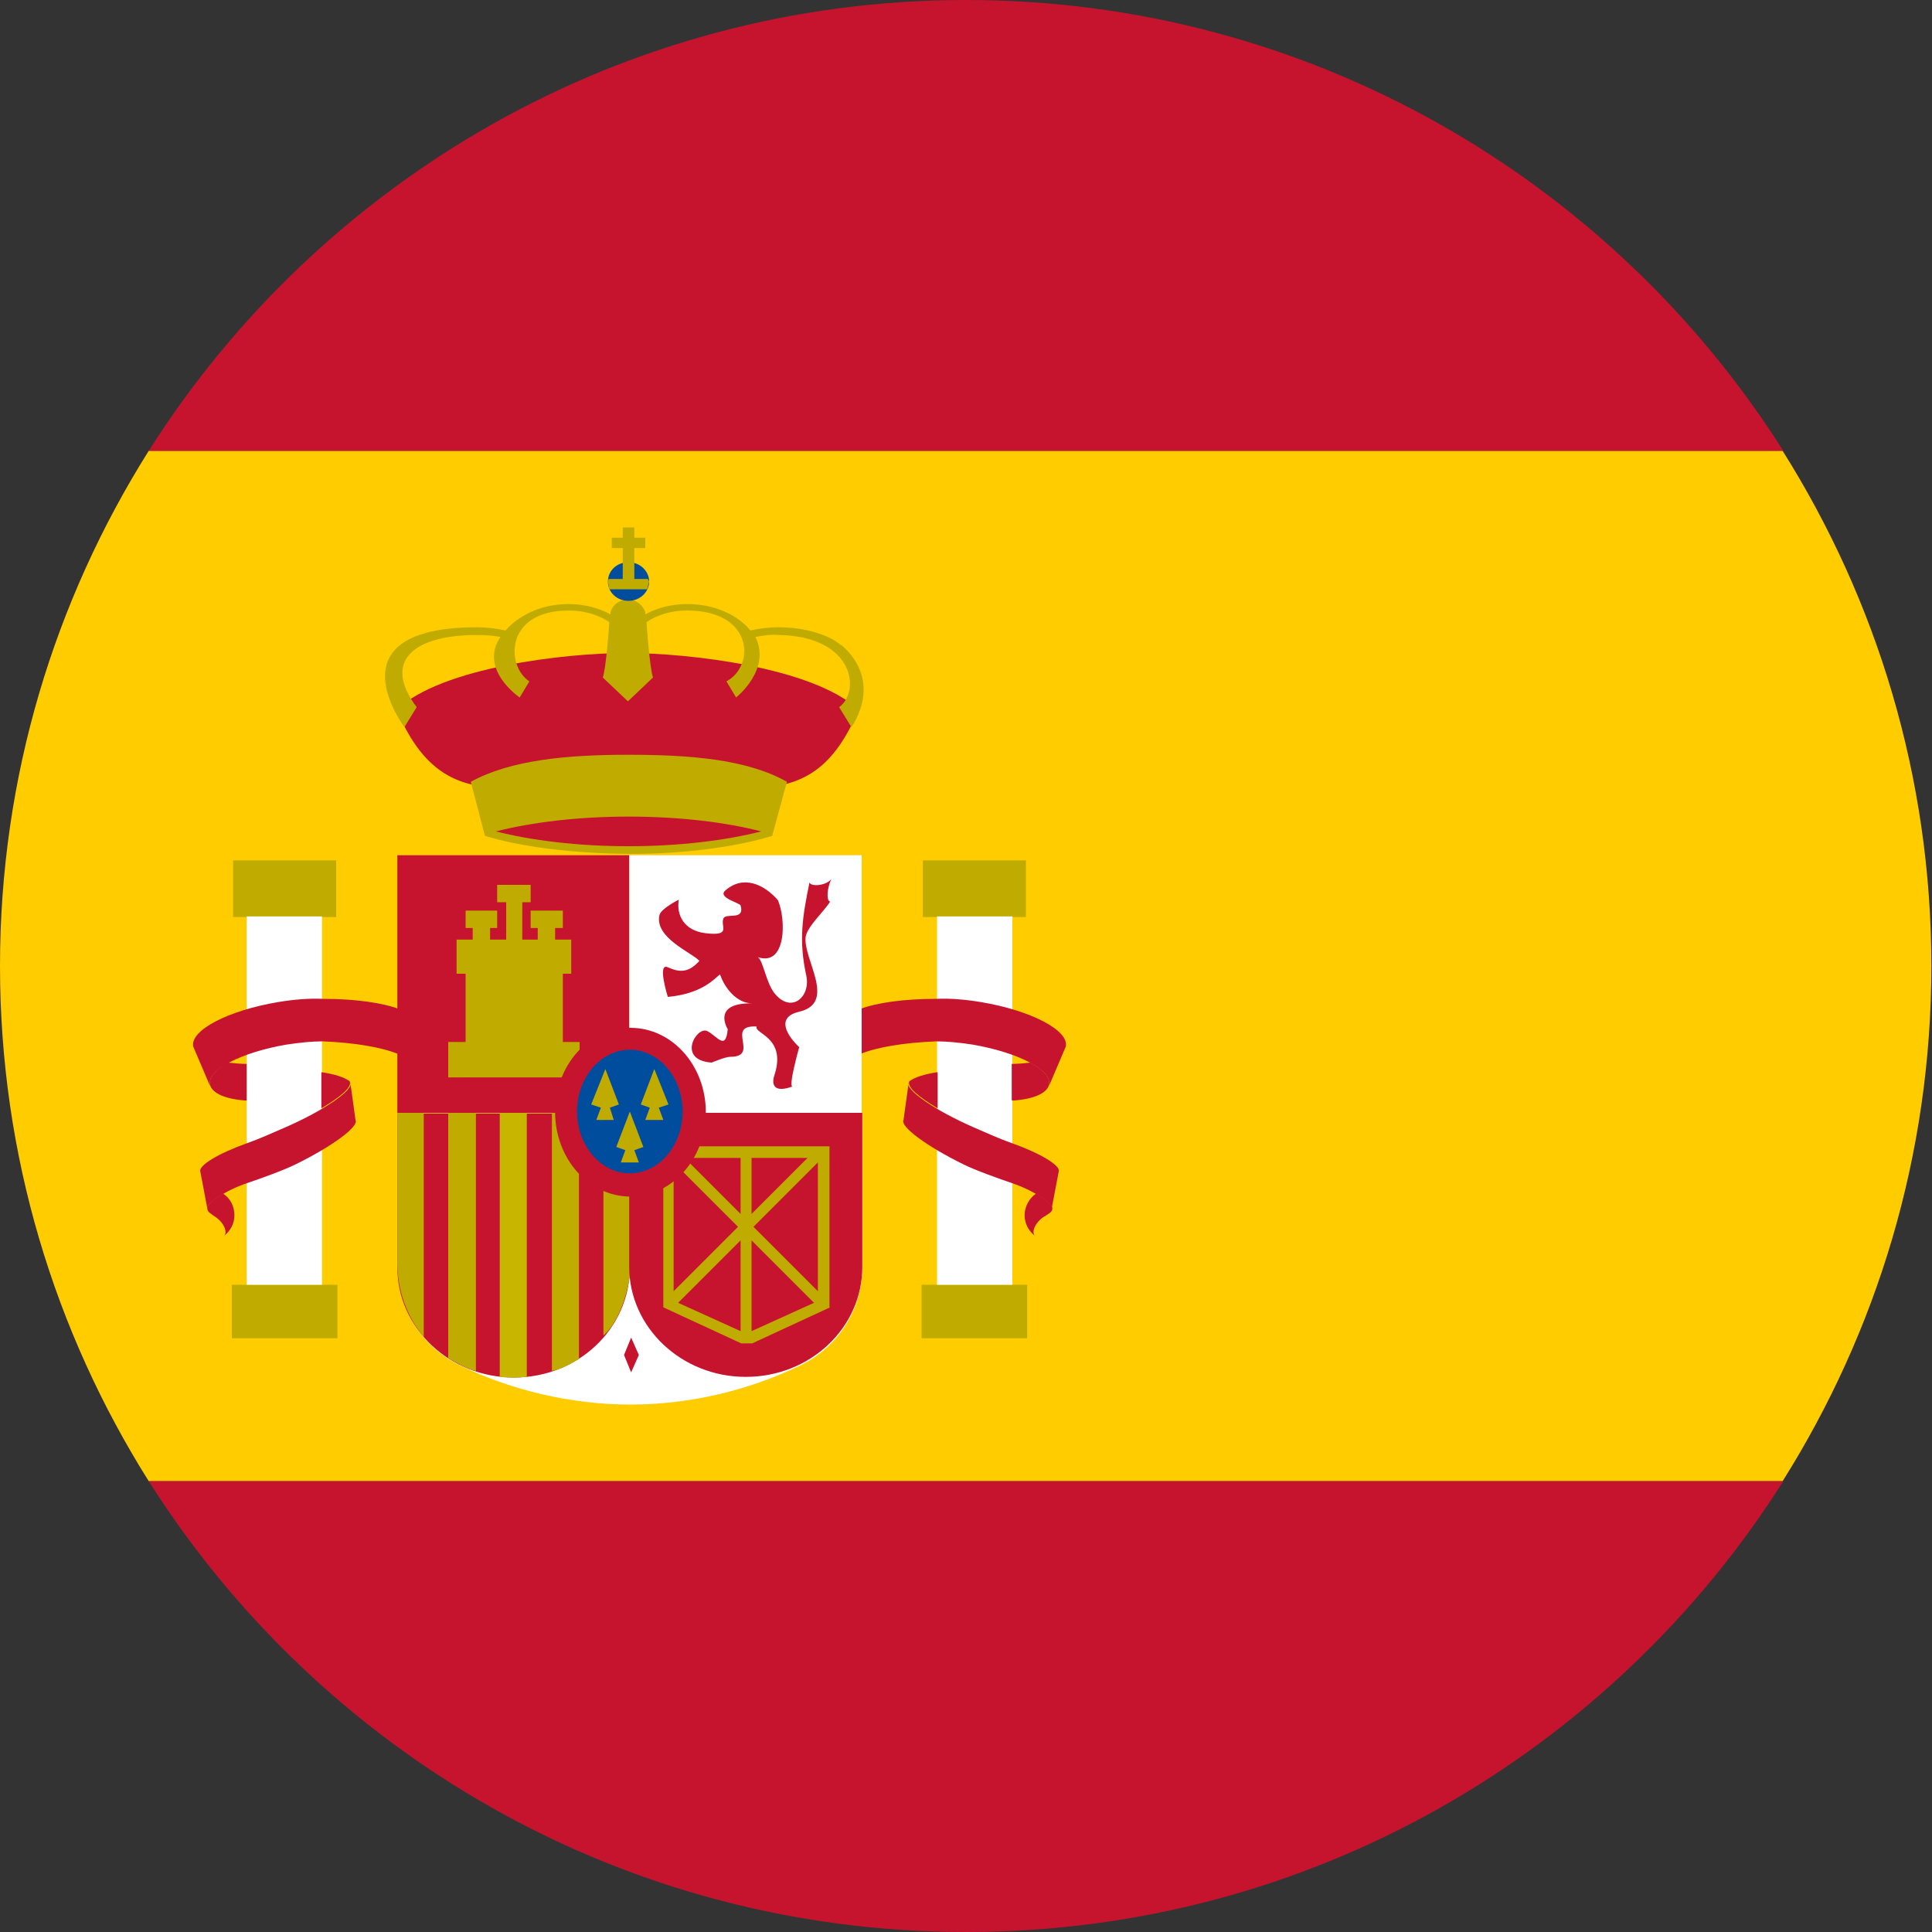 <svg width="30" height="30" viewBox="0 0 30 30" fill="none" xmlns="http://www.w3.org/2000/svg">
<rect x="0" y="0" width="30" height="30" fill="#333333" stroke="none"/>
<g clip-path="url(#clip0_105_750)">
<path d="M0 15C0 17.94 0.85 20.68 2.31 23H27.68C29.14 20.68 29.99 17.94 29.99 15C29.99 12.06 29.14 9.32 27.68 7H2.31C0.85 9.32 0 12.06 0 15Z" fill="#FFCC00"/>
<path d="M27.69 7C25.03 2.8 20.34 0 15 0C9.66 0 4.97 2.8 2.31 7H27.68H27.69Z" fill="#C6142F"/>
<path d="M2.31 23C4.97 27.2 9.65 30 15 30C20.35 30 25.03 27.2 27.69 23H2.31Z" fill="#C6142F"/>
<path d="M5.22 13.36H3.62V14.24H5.22V13.36Z" fill="#C0AB00"/>
<path d="M5.24 19.95H3.6V20.78H5.24V19.95Z" fill="#C0AB00"/>
<path d="M3.47 18.53C3.31 18.62 3.2 18.72 3.22 18.77C3.22 18.82 3.28 18.85 3.35 18.9C3.47 18.98 3.54 19.13 3.48 19.19C3.58 19.11 3.64 19 3.64 18.87C3.64 18.74 3.58 18.61 3.47 18.54" fill="#C6142F"/>
<path d="M5 14.23H3.83V19.95H5V14.23Z" fill="white"/>
<path d="M6.19 16.37C5.93 16.26 5.5 16.19 5.01 16.17C4.84 16.17 4.65 16.19 4.45 16.22C3.75 16.34 3.22 16.61 3.26 16.84V16.86L3 16.25C2.95 16 3.54 15.69 4.32 15.56C4.56 15.52 4.8 15.5 5.01 15.51C5.51 15.51 5.94 15.57 6.2 15.67V16.38" fill="#C6142F"/>
<path d="M3.83 17.09C3.51 17.07 3.29 16.98 3.26 16.84C3.24 16.73 3.35 16.61 3.54 16.5C3.63 16.51 3.73 16.52 3.83 16.52V17.08" fill="#C6142F"/>
<path d="M5 16.65C5.2 16.68 5.35 16.73 5.43 16.79C5.47 16.88 5.29 17.03 4.99 17.21V16.65" fill="#C6142F"/>
<path d="M3.11 18.19C3.08 18.1 3.39 17.91 3.84 17.75C4.04 17.68 4.21 17.6 4.42 17.51C5.04 17.24 5.5 16.92 5.44 16.81L5.52 17.39C5.58 17.49 5.16 17.8 4.59 18.08C4.41 18.17 4.02 18.31 3.84 18.37C3.51 18.48 3.19 18.69 3.22 18.77L3.11 18.19Z" fill="#C6142F"/>
<path d="M15.93 13.36H14.33V14.24H15.93V13.36Z" fill="#C0AB00"/>
<path d="M15.95 19.95H14.31V20.78H15.95V19.95Z" fill="#C0AB00"/>
<path d="M16.08 18.53C16.24 18.62 16.35 18.72 16.34 18.77C16.34 18.82 16.28 18.85 16.2 18.9C16.08 18.98 16.01 19.13 16.07 19.19C15.97 19.11 15.91 19 15.91 18.87C15.91 18.74 15.98 18.61 16.08 18.54" fill="#C6142F"/>
<path d="M15.72 14.23H14.55V19.95H15.72V14.23Z" fill="white"/>
<path d="M13.35 16.37C13.61 16.26 14.04 16.19 14.54 16.17C14.71 16.17 14.9 16.19 15.1 16.22C15.8 16.34 16.33 16.61 16.29 16.84V16.86L16.55 16.25C16.6 16 16.01 15.69 15.23 15.56C14.99 15.52 14.75 15.5 14.54 15.51C14.04 15.51 13.61 15.57 13.35 15.67V16.38" fill="#C6142F"/>
<path d="M15.72 17.09C16.04 17.07 16.26 16.98 16.29 16.84C16.31 16.73 16.2 16.61 16 16.5C15.91 16.51 15.81 16.52 15.71 16.52V17.08" fill="#C6142F"/>
<path d="M14.55 16.65C14.35 16.68 14.2 16.73 14.12 16.79C14.08 16.88 14.26 17.03 14.56 17.21V16.65" fill="#C6142F"/>
<path d="M16.44 18.19C16.47 18.1 16.16 17.91 15.71 17.75C15.51 17.68 15.34 17.6 15.13 17.51C14.51 17.24 14.05 16.92 14.11 16.81L14.03 17.39C13.97 17.49 14.39 17.8 14.96 18.08C15.14 18.17 15.53 18.31 15.71 18.37C16.04 18.48 16.36 18.69 16.33 18.77L16.44 18.19Z" fill="#C6142F"/>
<path d="M9.73 10.14C10.69 10.14 12.62 10.36 13.33 11.02C12.59 12.82 11.37 12.08 9.75 12.08C8.13 12.08 6.91 12.82 6.16 11.02C6.86 10.36 8.78 10.14 9.73 10.14C10.21 10.14 9.25 10.14 9.73 10.14Z" fill="#C6142F"/>
<path d="M12.22 12.14C11.6 11.79 10.72 11.72 9.76 11.72C8.8 11.72 7.93 11.8 7.31 12.14L7.53 12.98C8.09 13.15 8.88 13.25 9.76 13.26C10.64 13.26 11.43 13.15 11.99 12.98L12.22 12.14Z" fill="#C0AB00"/>
<path d="M13.06 10.02C12.87 9.85 12.48 9.74 12.09 9.74C11.93 9.74 11.79 9.76 11.65 9.79C11.67 9.81 11.37 9.38 10.67 9.38C10.42 9.38 10.2 9.44 10.02 9.54V9.51C9.99 9.4 9.88 9.31 9.75 9.31C9.62 9.31 9.51 9.39 9.48 9.51V9.54C9.3 9.44 9.07 9.38 8.83 9.38C8.14 9.38 7.83 9.82 7.85 9.79C7.71 9.76 7.56 9.74 7.41 9.74C5.1 9.74 6.28 11.29 6.28 11.29L6.47 10.98C5.94 10.28 6.4 9.86 7.41 9.86C7.54 9.86 7.66 9.87 7.77 9.89C7.43 10.4 8.07 10.83 8.07 10.83L8.22 10.58C7.86 10.35 7.83 9.48 8.83 9.48C9.08 9.48 9.3 9.55 9.46 9.66C9.46 9.71 9.41 10.39 9.36 10.52L9.75 10.89L10.14 10.52C10.09 10.38 10.04 9.71 10.04 9.66C10.2 9.55 10.42 9.48 10.67 9.48C11.7 9.48 11.73 10.34 11.28 10.58L11.43 10.83C11.43 10.83 11.98 10.4 11.73 9.89C11.84 9.87 11.97 9.85 12.09 9.86C13.28 9.88 13.36 10.75 13.03 10.98L13.22 11.29C13.22 11.29 13.74 10.6 13.06 10.01V10.02Z" fill="#C0AB00"/>
<path d="M9.44 9.03C9.44 8.86 9.58 8.73 9.76 8.73C9.94 8.73 10.08 8.87 10.08 9.03C10.08 9.19 9.94 9.33 9.76 9.33C9.58 9.33 9.44 9.2 9.44 9.03Z" fill="#004D9E"/>
<path d="M9.67 8.19V8.35H9.5V8.51H9.67V8.74V8.99H9.45L9.44 9.03L9.46 9.15H9.47H10.05L10.08 9.03L10.06 8.99H9.85V8.74V8.51H10.02V8.35H9.85V8.19H9.67Z" fill="#C0AB00"/>
<path d="M9.76 13.14C8.97 13.14 8.25 13.05 7.7 12.91C8.25 12.77 8.97 12.68 9.76 12.68C10.56 12.68 11.28 12.77 11.82 12.91C11.27 13.05 10.55 13.14 9.76 13.14Z" fill="#C6142F"/>
<path d="M9.79 21.81C8.85 21.81 7.92 21.58 7.14 21.2C6.56 20.92 6.18 20.34 6.18 19.68V17.29H13.39V19.68C13.39 20.34 13.01 20.92 12.43 21.2C11.65 21.58 10.73 21.81 9.79 21.81Z" fill="white"/>
<path d="M13.38 13.28H9.77V17.28H13.38V13.28Z" fill="white"/>
<path d="M9.78 19.68C9.78 20.63 8.98 21.39 7.98 21.39C6.98 21.39 6.17 20.62 6.17 19.68V17.29H9.77V19.68" fill="#C6142F"/>
<path d="M6.96 21.09C7.07 21.15 7.23 21.25 7.39 21.29V17.2H6.96V21.09Z" fill="#C0AB00"/>
<path d="M6.17 19.64C6.18 20.14 6.38 20.52 6.58 20.76V17.21H6.17V19.64Z" fill="#C0AB00"/>
<path d="M7.76 21.38C7.93 21.4 8.05 21.39 8.18 21.38V17.2H7.76V21.38Z" fill="#C7B500"/>
<path d="M8.56 21.29C8.73 21.26 8.91 21.15 8.99 21.1V17.2H8.57V21.29H8.56Z" fill="#C0AB00"/>
<path d="M9.77 13.28H6.17V17.28H9.77V13.28Z" fill="#C6142F"/>
<path d="M9.38 20.73C9.56 20.57 9.72 20.22 9.78 19.81V17.2H9.37V20.73H9.38Z" fill="#C0AB00"/>
<path d="M13.39 17.28V19.67C13.39 20.62 12.58 21.38 11.58 21.38C10.58 21.38 9.77 20.61 9.77 19.67V17.28H13.38" fill="#C6142F"/>
<path d="M12.08 13.98C12.21 14.28 12.21 15.02 11.76 14.86C11.85 14.89 11.89 15.27 12.04 15.44C12.3 15.74 12.59 15.47 12.52 15.15C12.4 14.6 12.46 14.24 12.57 13.7C12.58 13.77 12.82 13.76 12.91 13.65C12.84 13.79 12.83 13.99 12.89 14C12.8 14.15 12.53 14.39 12.51 14.55C12.47 14.9 13 15.57 12.41 15.71C12.02 15.8 12.25 16.11 12.41 16.26C12.41 16.26 12.23 16.9 12.31 16.87C11.89 17.02 12.03 16.68 12.03 16.68C12.21 16.1 11.7 16.05 11.75 15.94C11.25 15.91 11.81 16.41 11.34 16.41C11.26 16.41 11.05 16.5 11.05 16.5C10.5 16.46 10.82 15.93 10.98 16.01C11.13 16.08 11.27 16.33 11.3 15.98C11.3 15.98 11.04 15.57 11.68 15.58C11.45 15.58 11.26 15.36 11.18 15.13C11.1 15.19 10.91 15.43 10.37 15.48C10.37 15.48 10.2 14.94 10.37 15.02C10.55 15.1 10.69 15.11 10.86 14.92C10.74 14.79 10.16 14.56 10.24 14.21C10.26 14.11 10.54 13.97 10.54 13.97C10.5 14.22 10.63 14.45 10.95 14.49C11.36 14.54 11.19 14.39 11.23 14.27C11.26 14.16 11.57 14.31 11.5 14.06C11.49 14.02 11.14 13.94 11.26 13.83C11.54 13.58 11.87 13.73 12.09 13.99" fill="#C6142F"/>
<path d="M9.8 21.31L9.69 21.04L9.8 20.77L9.92 21.04L9.8 21.31Z" fill="#C6142F"/>
<path d="M7.23 14.14V14.41H7.34V14.59H7.09V15.12H7.23V16.18H6.96V16.73H9V16.18H8.74V15.12H8.87V14.59H8.62V14.41H8.74V14.14H8.24V14.41H8.35V14.59H8.11V14.01H8.24V13.74H7.72V14.01H7.86V14.59H7.61V14.41H7.72V14.14H7.23Z" fill="#C0AB00"/>
<path d="M11.67 17.98H12.54L11.67 18.85V17.98ZM12.7 20.05L11.7 19.05L12.7 18.05V20.05ZM11.67 20.67V19.26L12.64 20.23L11.67 20.67ZM10.53 20.23L11.5 19.26V20.67L10.53 20.23ZM10.46 18.05L11.46 19.05L10.46 20.05V18.05ZM11.5 17.98V18.85L10.63 17.98H11.5ZM12.88 20.3V17.8H10.3V20.3L11.51 20.86H11.68L12.89 20.3H12.88Z" fill="#C0AB00"/>
<path d="M8.62 17.27C8.62 16.54 9.14 15.96 9.79 15.96C10.44 15.96 10.96 16.55 10.96 17.27C10.96 17.99 10.44 18.58 9.79 18.58C9.14 18.58 8.62 17.99 8.62 17.27Z" fill="#C6142F"/>
<path d="M8.96 17.26C8.96 16.73 9.33 16.3 9.78 16.3C10.23 16.3 10.6 16.73 10.6 17.26C10.6 17.79 10.23 18.22 9.78 18.22C9.33 18.22 8.96 17.79 8.96 17.26Z" fill="#004D9E"/>
<path d="M9.4 16.6L9.18 17.15L9.33 17.2L9.26 17.39H9.53L9.47 17.2L9.61 17.15L9.4 16.6Z" fill="#C0AB00"/>
<path d="M10.16 16.6L9.95 17.15L10.09 17.2L10.02 17.39H10.3L10.23 17.2L10.38 17.15L10.16 16.6Z" fill="#C0AB00"/>
<path d="M9.78 17.26L9.57 17.81L9.71 17.86L9.64 18.05H9.92L9.85 17.86L9.99 17.81L9.78 17.26Z" fill="#C0AB00"/>
</g>
<defs>
<clipPath id="clip0_105_750">
<rect width="30" height="30" fill="white"/>
</clipPath>
</defs>
</svg>
